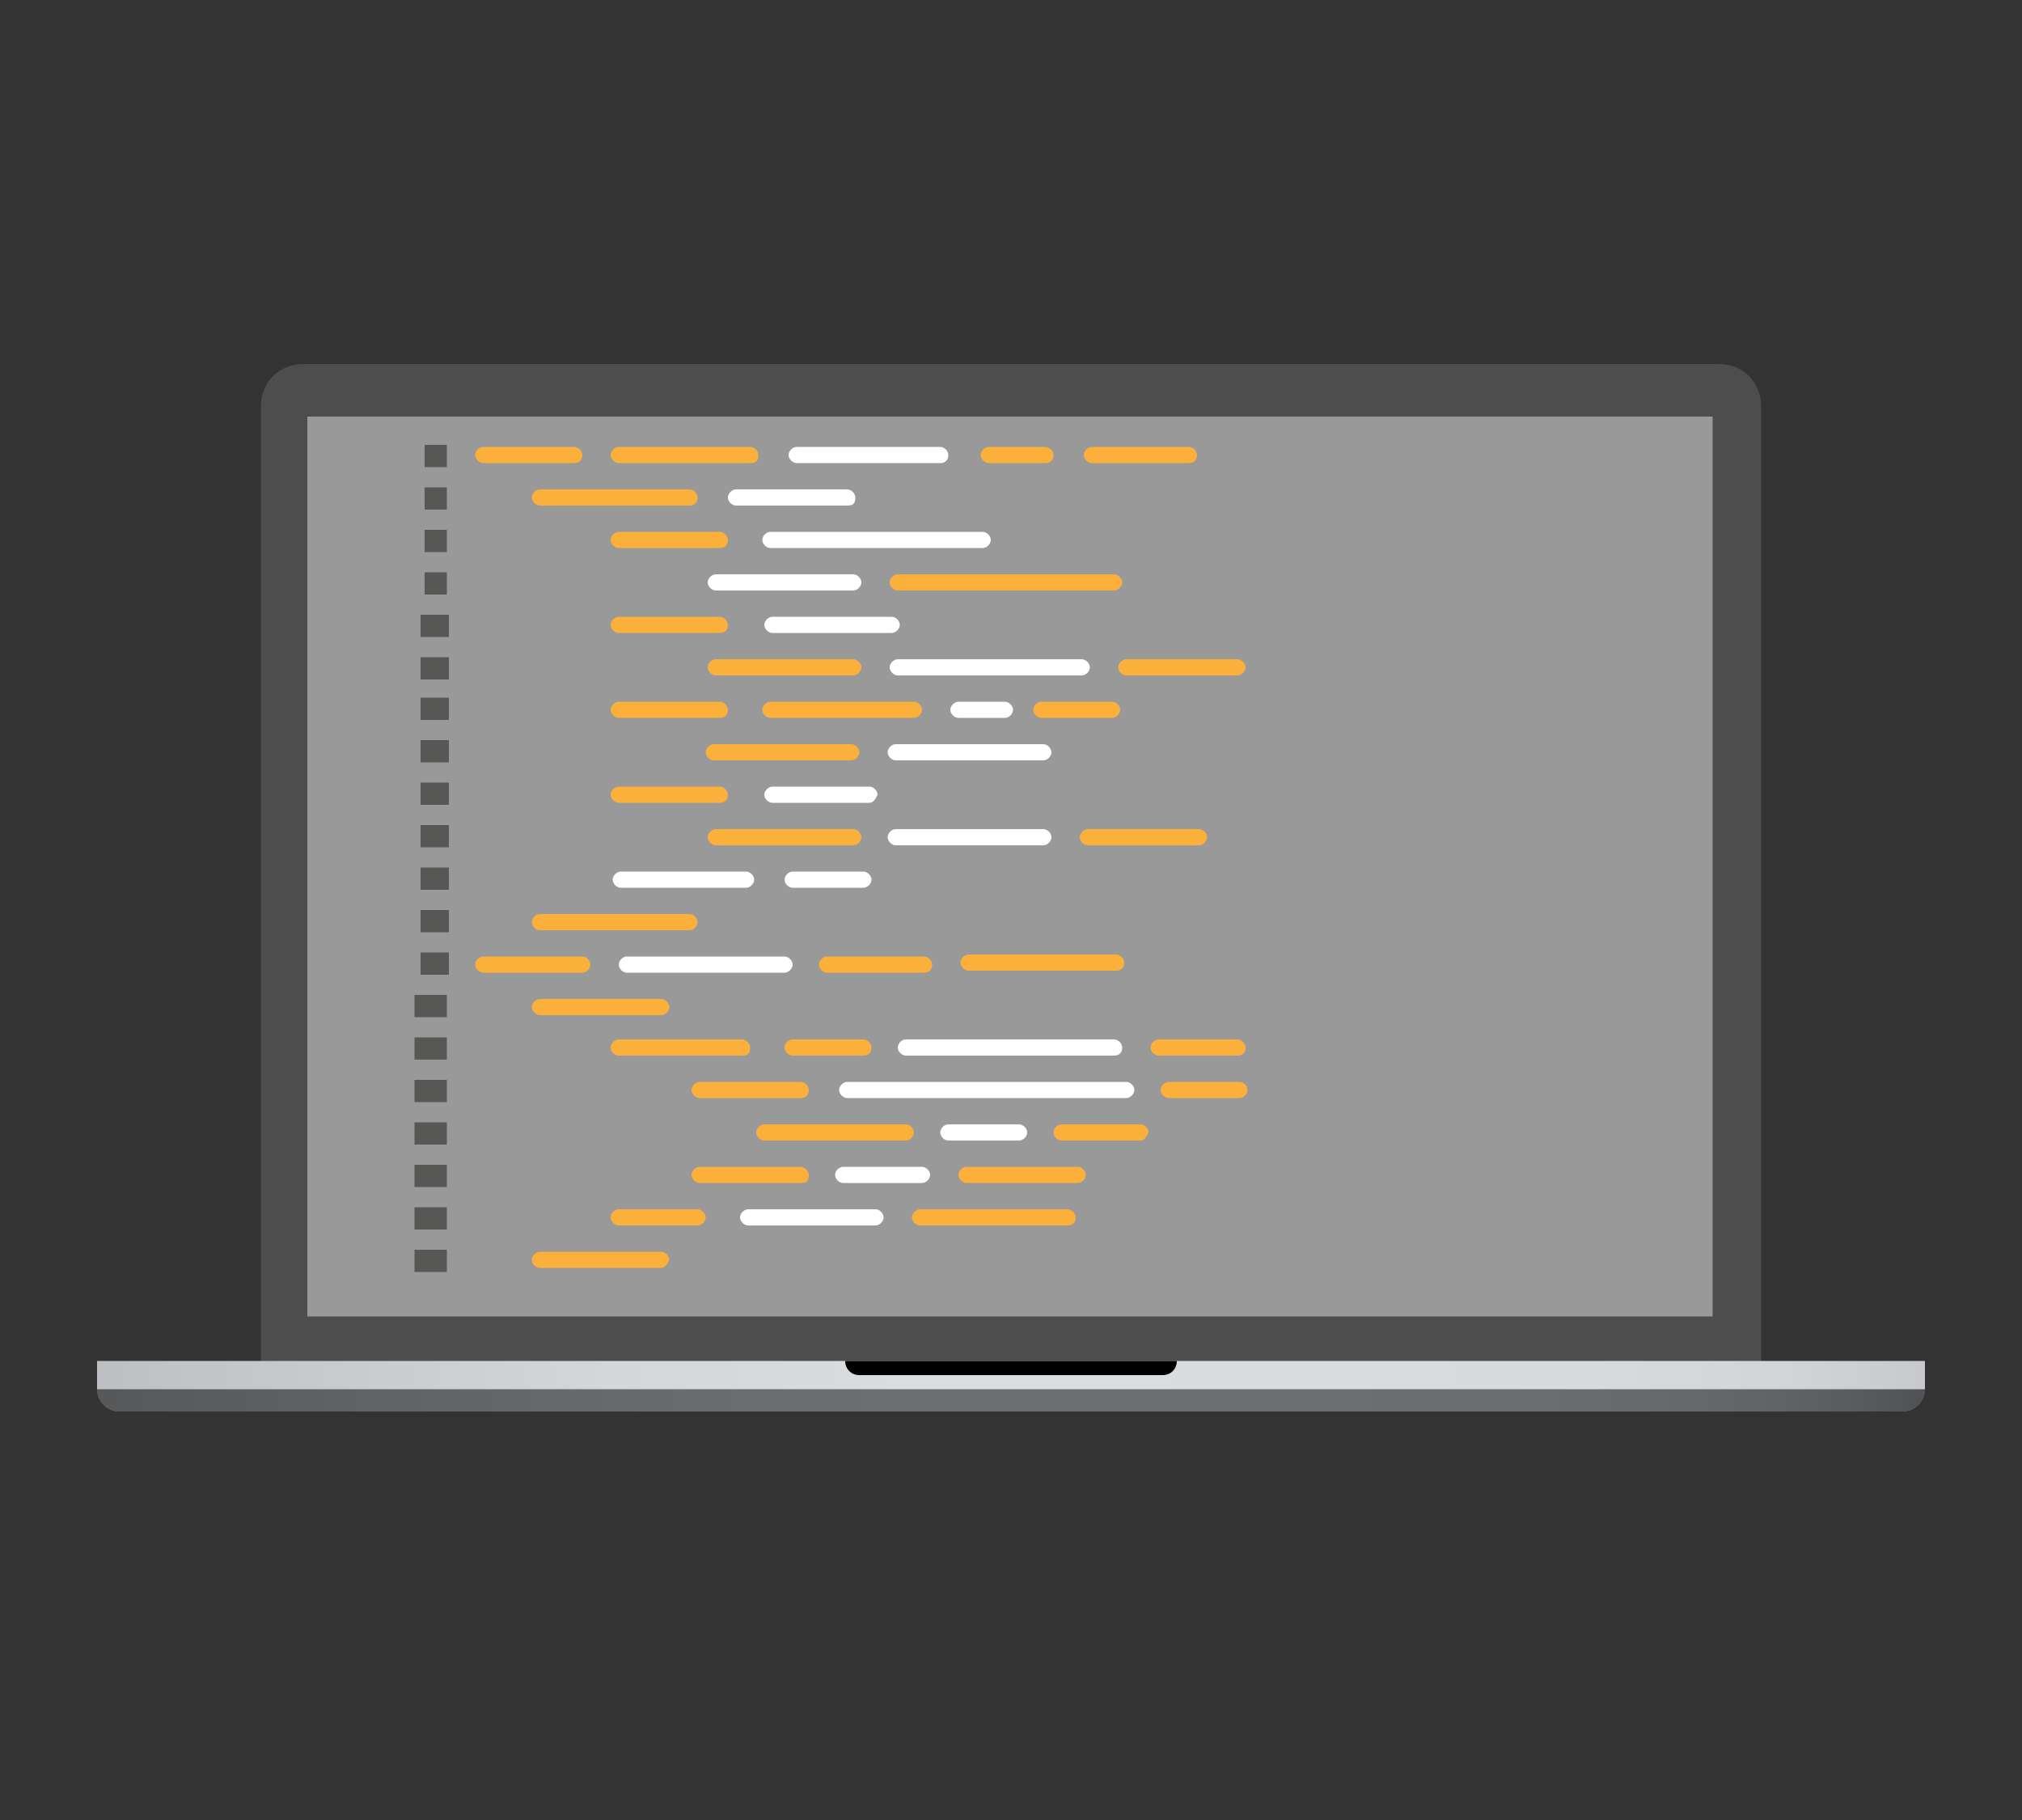 <?xml version="1.0" encoding="utf-8"?>
<!-- Generator: Adobe Illustrator 24.3.0, SVG Export Plug-In . SVG Version: 6.00 Build 0)  -->
<svg version="1.1" id="Layer_1" xmlns="http://www.w3.org/2000/svg" xmlns:xlink="http://www.w3.org/1999/xlink" x="0px" y="0px"
	 viewBox="0 0 100 90" style="enable-background:new 0 0 100 90;" xml:space="preserve">
<rect x="0" y="0" width="100" height="90" fill="#333333" stroke="none"/>
<style type="text/css">
	.st0{fill:#999999;}
	.st1{fill:#DDDDDD;}
	.st2{fill:#FFFFFF;stroke:#999999;stroke-width:1.5;stroke-linecap:round;stroke-linejoin:round;stroke-miterlimit:10;}
	.st3{fill:#E32133;}
	.st4{fill:none;stroke:#999999;stroke-width:1.5;stroke-linecap:round;stroke-linejoin:round;stroke-miterlimit:10;}
	.st5{fill:none;stroke:#E42233;stroke-width:1.5;stroke-linecap:round;stroke-linejoin:round;stroke-miterlimit:10;}
	.st6{fill:url(#SVGID_1_);}
	.st7{opacity:0.5;}
	.st8{fill:#4D4D4D;}
	.st9{fill:url(#SVGID_2_);}
	.st10{fill:#575756;}
	.st11{fill:#FBB03B;}
	.st12{fill:#FFFFFF;}
</style>
<g>
	<g>
		<g>
			<path class="st0" d="M327.3,1163.8l-1.4,0.3l-1.9-1.4c-0.2-0.2-0.2-0.6,0.1-0.6l0.2,0c0.3-0.1,0.5,0,0.8,0.2L327.3,1163.8z"/>
			<path class="st0" d="M324,1164.7l-1.4,0.3l-1.9-1.4c-0.2-0.2-0.2-0.6,0.1-0.6l0.2,0c0.3-0.1,0.5,0,0.8,0.2L324,1164.7z"/>
			<path class="st0" d="M320.7,1165.2l-1.4,0.3l-1.9-1.4c-0.2-0.2-0.2-0.6,0.1-0.6l0.2,0c0.3-0.1,0.5,0,0.8,0.2L320.7,1165.2z"/>
			<path class="st0" d="M317.3,1165.9l-1.4,0.3l-1.9-1.4c-0.2-0.2-0.2-0.6,0.1-0.6l0.2,0c0.3-0.1,0.5,0,0.8,0.2L317.3,1165.9z"/>
			<path class="st0" d="M314,1166.6l-1.4,0.3l-1.9-1.4c-0.2-0.2-0.2-0.6,0.1-0.6l0.2,0c0.3-0.1,0.5,0,0.8,0.2L314,1166.6z"/>
		</g>
		<g>
			<path class="st0" d="M335.5,1163.9l-3.2,0.7l0.9,0.7l2.9-0.6c0.3-0.1,0.3-0.4,0.1-0.5l0,0
				C336.1,1163.9,335.8,1163.8,335.5,1163.9z"/>
			<path class="st0" d="M344,1170l-3.2,0.7l0.9,0.7l2.9-0.6c0.3-0.1,0.3-0.4,0.1-0.5l0,0C344.6,1170,344.3,1169.9,344,1170z"/>
			<path class="st0" d="M341.9,1168.5l-3.2,0.7l0.9,0.7l2.9-0.6c0.3-0.1,0.3-0.4,0.1-0.5l0,0
				C342.5,1168.5,342.2,1168.4,341.9,1168.5z"/>
			<path class="st0" d="M339.8,1166.9l-3.2,0.7l0.9,0.7l2.9-0.6c0.3-0.1,0.3-0.4,0.1-0.5l0,0
				C340.4,1166.9,340.1,1166.9,339.8,1166.9z"/>
			<path class="st0" d="M337.6,1165.4l-3.2,0.7l0.9,0.7l2.9-0.6c0.3-0.1,0.3-0.4,0.1-0.5l0,0
				C338.2,1165.4,337.9,1165.3,337.6,1165.4z"/>
		</g>
		<path class="st1" d="M343.3,1179.2v-6.1l-9.5-1.2l-0.9-0.6c-1.4-1-3.2-1.4-4.9-1l-2.7,0.6l-16.3-2.1v6.4l0.1,0
			c-0.1,0.5,0,1.2,0.6,1.6l9.2,6.7c1.8,1.3,4.1,1.8,6.3,1.3l17.1-3.6C343,1180.7,343.4,1179.9,343.3,1179.2z"/>
		<path class="st0" d="M342.1,1175.6l-17.1,3.6c-2.2,0.5-4.4,0-6.3-1.3l-9.2-6.7c-1-0.7-0.7-2.4,0.6-2.6l17.9-3.8
			c1.7-0.4,3.5,0,4.9,1l9.8,7.1C343.7,1173.8,343.4,1175.4,342.1,1175.6z"/>
		<path class="st2" d="M342.1,1174.3l-17.1,3.6c-2.2,0.5-4.4,0-6.3-1.3l-9.2-6.7c-1-0.7-0.7-2.4,0.6-2.6l17.9-3.8
			c1.7-0.4,3.5,0,4.9,1l9.8,7.1C343.7,1172.4,343.4,1174,342.1,1174.3z"/>
		<path class="st2" d="M334,1171.6l-8.4,1.8c-1.1,0.2-2.2,0-3.1-0.6l-4.5-3.3c-0.5-0.4-0.3-1.2,0.3-1.3l8.8-1.8
			c0.8-0.2,1.7,0,2.4,0.5l4.8,3.5C334.7,1170.7,334.6,1171.5,334,1171.6z"/>
		<path class="st3" d="M331.6,1171.1l-5.9,1.2c-0.7,0.2-1.5,0-2.1-0.5l-3.2-2.3c-0.4-0.3-0.2-0.8,0.2-0.9l6.1-1.3
			c0.6-0.1,1.2,0,1.7,0.4l3.4,2.4C332.2,1170.4,332,1171,331.6,1171.1z"/>
		<g>
			<path class="st0" d="M342.6,1177.5L342.6,1177.5c-0.4,0.1-0.8,0-1.1-0.2l-2-1.5l1.4-0.3l1.8,1.3
				C343,1177,342.9,1177.4,342.6,1177.5z"/>
			<path class="st0" d="M339.2,1178.3L339.2,1178.3c-0.4,0.1-0.8,0-1.1-0.2l-2-1.5l1.4-0.3l1.8,1.3
				C339.6,1177.8,339.5,1178.2,339.2,1178.3z"/>
			<path class="st0" d="M335.9,1178.9L335.9,1178.9c-0.4,0.1-0.8,0-1.1-0.2l-2-1.5l1.4-0.3l1.8,1.3
				C336.3,1178.4,336.2,1178.8,335.9,1178.9z"/>
			<path class="st0" d="M332.5,1179.6L332.5,1179.6c-0.4,0.1-0.8,0-1.1-0.2l-2-1.5l1.4-0.3l1.8,1.3
				C332.9,1179.1,332.8,1179.5,332.5,1179.6z"/>
			<path class="st0" d="M329.2,1180.2L329.2,1180.2c-0.4,0.1-0.8,0-1.1-0.2l-2-1.5l1.4-0.3l1.8,1.3
				C329.6,1179.7,329.5,1180.1,329.2,1180.2z"/>
		</g>
		<path class="st4" d="M329.9,1174.5l-3.8,0.8c-2.2,0.5-4.4,0-6.3-1.3l-3.1-2.3"/>
		<path class="st0" d="M332.7,1174.1c0,0.2-0.4,0.2-0.8,0.1c-0.4-0.1-0.7-0.3-0.7-0.5c0-0.2,0.4-0.2,0.8-0.1
			C332.5,1173.7,332.8,1173.9,332.7,1174.1z"/>
		<g>
			<path class="st0" d="M310.6,1171.4l-2.9,0.6c-0.3,0.1-0.3,0.4-0.1,0.5l0,0c0.2,0.2,0.5,0.2,0.8,0.2l3.2-0.7L310.6,1171.4z"/>
			<path class="st0" d="M319.1,1177.6l-2.9,0.6c-0.3,0.1-0.3,0.4-0.1,0.5l0,0c0.2,0.2,0.5,0.2,0.8,0.2l3.2-0.7L319.1,1177.6z"/>
			<path class="st0" d="M317,1176l-2.9,0.6c-0.3,0.1-0.3,0.4-0.1,0.5l0,0c0.2,0.2,0.5,0.2,0.8,0.2l3.2-0.7L317,1176z"/>
			<path class="st0" d="M314.9,1174.5l-2.9,0.6c-0.3,0.1-0.3,0.4-0.1,0.5l0,0c0.2,0.2,0.5,0.2,0.8,0.2l3.2-0.7L314.9,1174.5z"/>
			<path class="st0" d="M312.7,1173l-2.9,0.6c-0.3,0.1-0.3,0.4-0.1,0.5l0,0c0.2,0.2,0.5,0.2,0.8,0.2l3.2-0.7L312.7,1173z"/>
		</g>
	</g>
	<g>
		<path class="st5" d="M349.5,1164v19.5c0,1.9-1.3,3.5-3.1,4l-25.4,5.3c-2.1,0.5-4.4,0-6.2-1.4l-11.4-8.5c-1.8-1.3-2.8-3.3-2.8-5.4
			v-17.9c0-1.8,1.2-3.3,2.9-3.7l27-5.5c1.9-0.4,4.1,0,5.8,1.3l10.7,7.6C348.5,1160.4,349.5,1162.2,349.5,1164z"/>
		<path class="st4" d="M300.5,1176.4v-16.8c0-1.8,1.2-3.3,2.9-3.7l27-5.5c1.9-0.4,4.1,0,5.8,1.3l10.7,7.6c1.6,1.1,2.5,2.9,2.5,4.8
			v16"/>
	</g>
</g>
<linearGradient id="SVGID_1_" gradientUnits="userSpaceOnUse" x1="4.792" y1="69.293" x2="95.208" y2="69.293">
	<stop  offset="0" style="stop-color:#AEB0B4"/>
	<stop  offset="0.144" style="stop-color:#C2C4C7"/>
	<stop  offset="0.32" style="stop-color:#D4D6D9"/>
	<stop  offset="0.445" style="stop-color:#DADDDF"/>
	<stop  offset="0.454" style="stop-color:#DADDDF"/>
	<stop  offset="0.515" style="stop-color:#DADDDF"/>
	<stop  offset="0.758" style="stop-color:#D8DBDD"/>
	<stop  offset="0.846" style="stop-color:#D1D4D7"/>
	<stop  offset="0.908" style="stop-color:#C6C9CC"/>
	<stop  offset="0.959" style="stop-color:#B5B8BC"/>
	<stop  offset="1" style="stop-color:#A1A3A8"/>
</linearGradient>
<path class="st6" d="M94.1,69.8H5.9c-0.6,0-1.1-0.5-1.1-1.1l0,0h90.4l0,0C95.2,69.3,94.7,69.8,94.1,69.8z"/>
<path class="st7" d="M94.1,69.8H5.9c-0.6,0-1.1-0.5-1.1-1.1l0,0h90.4l0,0C95.2,69.3,94.7,69.8,94.1,69.8z"/>
<path class="st8" d="M87.1,67.6H12.9V20.1c0-1.2,0.9-2.1,2.1-2.1h70c1.2,0,2.1,0.9,2.1,2.1V67.6z"/>
<rect x="15.2" y="20.6" class="st0" width="69.5" height="44.5"/>
<linearGradient id="SVGID_2_" gradientUnits="userSpaceOnUse" x1="4.792" y1="68.041" x2="95.208" y2="68.041">
	<stop  offset="0" style="stop-color:#BDBFC2"/>
	<stop  offset="5.287435e-02" style="stop-color:#C2C4C7"/>
	<stop  offset="0.281" style="stop-color:#D4D6D9"/>
	<stop  offset="0.445" style="stop-color:#DADDDF"/>
	<stop  offset="0.454" style="stop-color:#DADDDF"/>
	<stop  offset="0.515" style="stop-color:#DADDDF"/>
	<stop  offset="0.816" style="stop-color:#D8DBDD"/>
	<stop  offset="0.925" style="stop-color:#D2D4D7"/>
	<stop  offset="1" style="stop-color:#C7C9CC"/>
</linearGradient>
<rect x="4.8" y="67.3" class="st9" width="90.4" height="1.4"/>
<path d="M57.5,68h-15c-0.4,0-0.7-0.3-0.7-0.7l0,0h16.4l0,0C58.2,67.7,57.9,68,57.5,68z"/>
<g>
	<g>
		<rect x="20.8" y="30.4" class="st10" width="1.4" height="1.1"/>
		<rect x="21" y="28.3" class="st10" width="1.1" height="1.1"/>
		<rect x="21" y="26.2" class="st10" width="1.1" height="1.1"/>
		<rect x="21" y="24.1" class="st10" width="1.1" height="1.1"/>
		<rect x="21" y="22" class="st10" width="1.1" height="1.1"/>
		<rect x="20.8" y="32.5" class="st10" width="1.4" height="1.1"/>
		<rect x="20.8" y="34.5" class="st10" width="1.4" height="1.1"/>
		<rect x="20.8" y="36.6" class="st10" width="1.4" height="1.1"/>
		<rect x="20.8" y="38.7" class="st10" width="1.4" height="1.1"/>
		<rect x="20.5" y="49.2" class="st10" width="1.6" height="1.1"/>
		<rect x="20.5" y="51.3" class="st10" width="1.6" height="1.1"/>
		<rect x="20.5" y="53.4" class="st10" width="1.6" height="1.1"/>
		<rect x="20.5" y="55.5" class="st10" width="1.6" height="1.1"/>
		<rect x="20.5" y="57.6" class="st10" width="1.6" height="1.1"/>
		<rect x="20.5" y="59.7" class="st10" width="1.6" height="1.1"/>
		<rect x="20.5" y="61.8" class="st10" width="1.6" height="1.1"/>
		<rect x="20.8" y="40.8" class="st10" width="1.4" height="1.1"/>
		<rect x="20.8" y="42.9" class="st10" width="1.4" height="1.1"/>
		<rect x="20.8" y="47.1" class="st10" width="1.4" height="1.1"/>
		<rect x="20.8" y="45" class="st10" width="1.4" height="1.1"/>
	</g>
	<g>
		<path class="st11" d="M28.4,22.9h-4.5c-0.2,0-0.4-0.2-0.4-0.4c0-0.2,0.2-0.4,0.4-0.4h4.5c0.2,0,0.4,0.2,0.4,0.4
			C28.8,22.8,28.6,22.9,28.4,22.9z"/>
		<path class="st11" d="M28.8,48.1h-4.9c-0.2,0-0.4-0.2-0.4-0.4c0-0.2,0.2-0.4,0.4-0.4h4.9c0.2,0,0.4,0.2,0.4,0.4
			C29.2,47.9,29,48.1,28.8,48.1z"/>
		<path class="st11" d="M37.1,22.9h-6.5c-0.2,0-0.4-0.2-0.4-0.4c0-0.2,0.2-0.4,0.4-0.4h6.5c0.2,0,0.4,0.2,0.4,0.4
			C37.5,22.8,37.4,22.9,37.1,22.9z"/>
		<path class="st11" d="M34.1,25h-7.4c-0.2,0-0.4-0.2-0.4-0.4c0-0.2,0.2-0.4,0.4-0.4h7.4c0.2,0,0.4,0.2,0.4,0.4
			C34.5,24.9,34.3,25,34.1,25z"/>
		<path class="st11" d="M34.1,46h-7.4c-0.2,0-0.4-0.2-0.4-0.4s0.2-0.4,0.4-0.4h7.4c0.2,0,0.4,0.2,0.4,0.4S34.3,46,34.1,46z"/>
		<path class="st11" d="M32.7,50.2h-6c-0.2,0-0.4-0.2-0.4-0.4s0.2-0.4,0.4-0.4h6c0.2,0,0.4,0.2,0.4,0.4S32.9,50.2,32.7,50.2z"/>
		<path class="st11" d="M32.7,62.7h-6c-0.2,0-0.4-0.2-0.4-0.4c0-0.2,0.2-0.4,0.4-0.4h6c0.2,0,0.4,0.2,0.4,0.4
			C33,62.5,32.9,62.7,32.7,62.7z"/>
		<path class="st12" d="M41.9,25h-5.5c-0.2,0-0.4-0.2-0.4-0.4c0-0.2,0.2-0.4,0.4-0.4h5.5c0.2,0,0.4,0.2,0.4,0.4
			C42.3,24.9,42.2,25,41.9,25z"/>
		<path class="st11" d="M61.2,33.4h-5.5c-0.2,0-0.4-0.2-0.4-0.4c0-0.2,0.2-0.4,0.4-0.4h5.5c0.2,0,0.4,0.2,0.4,0.4
			C61.6,33.2,61.4,33.4,61.2,33.4z"/>
		<path class="st11" d="M59.3,41.8h-5.5c-0.2,0-0.4-0.2-0.4-0.4c0-0.2,0.2-0.4,0.4-0.4h5.5c0.2,0,0.4,0.2,0.4,0.4
			C59.7,41.6,59.5,41.8,59.3,41.8z"/>
		<path class="st11" d="M53.3,58.5h-5.5c-0.2,0-0.4-0.2-0.4-0.4c0-0.2,0.2-0.4,0.4-0.4h5.5c0.2,0,0.4,0.2,0.4,0.4
			C53.7,58.3,53.5,58.5,53.3,58.5z"/>
		<path class="st11" d="M51.7,22.9h-2.8c-0.2,0-0.4-0.2-0.4-0.4c0-0.2,0.2-0.4,0.4-0.4h2.8c0.2,0,0.4,0.2,0.4,0.4
			C52.1,22.8,51.9,22.9,51.7,22.9z"/>
		<path class="st11" d="M55,35.5h-3.5c-0.2,0-0.4-0.2-0.4-0.4s0.2-0.4,0.4-0.4H55c0.2,0,0.4,0.2,0.4,0.4S55.2,35.5,55,35.5z"/>
		<path class="st12" d="M42.7,43.9h-3.5c-0.2,0-0.4-0.2-0.4-0.4c0-0.2,0.2-0.4,0.4-0.4h3.5c0.2,0,0.4,0.2,0.4,0.4
			C43.1,43.7,42.9,43.9,42.7,43.9z"/>
		<path class="st11" d="M42.7,52.2h-3.5c-0.2,0-0.4-0.2-0.4-0.4c0-0.2,0.2-0.4,0.4-0.4h3.5c0.2,0,0.4,0.2,0.4,0.4
			C43.1,52.1,42.9,52.2,42.7,52.2z"/>
		<path class="st11" d="M61.3,54.3h-3.5c-0.2,0-0.4-0.2-0.4-0.4c0-0.2,0.2-0.4,0.4-0.4h3.5c0.2,0,0.4,0.2,0.4,0.4
			C61.7,54.1,61.5,54.3,61.3,54.3z"/>
		<path class="st12" d="M50.4,56.4h-3.5c-0.2,0-0.4-0.2-0.4-0.4c0-0.2,0.2-0.4,0.4-0.4h3.5c0.2,0,0.4,0.2,0.4,0.4
			C50.8,56.2,50.6,56.4,50.4,56.4z"/>
		<path class="st12" d="M46.5,22.9h-7.1c-0.2,0-0.4-0.2-0.4-0.4c0-0.2,0.2-0.4,0.4-0.4h7.1c0.2,0,0.4,0.2,0.4,0.4
			C46.9,22.8,46.7,22.9,46.5,22.9z"/>
		<path class="st12" d="M44.1,31.3h-5.9c-0.2,0-0.4-0.2-0.4-0.4c0-0.2,0.2-0.4,0.4-0.4h5.9c0.2,0,0.4,0.2,0.4,0.4
			C44.5,31.1,44.3,31.3,44.1,31.3z"/>
		<path class="st11" d="M45.2,35.5h-7.1c-0.2,0-0.4-0.2-0.4-0.4c0-0.2,0.2-0.4,0.4-0.4h7.1c0.2,0,0.4,0.2,0.4,0.4
			C45.6,35.3,45.4,35.5,45.2,35.5z"/>
		<path class="st12" d="M43,39.7h-4.8c-0.2,0-0.4-0.2-0.4-0.4c0-0.2,0.2-0.4,0.4-0.4H43c0.2,0,0.4,0.2,0.4,0.4
			C43.3,39.5,43.2,39.7,43,39.7z"/>
		<path class="st11" d="M61.2,52.2h-3.9c-0.2,0-0.4-0.2-0.4-0.4c0-0.2,0.2-0.4,0.4-0.4h3.9c0.2,0,0.4,0.2,0.4,0.4
			C61.6,52.1,61.4,52.2,61.2,52.2z"/>
		<path class="st11" d="M56.4,56.4h-3.9c-0.2,0-0.4-0.2-0.4-0.4c0-0.2,0.2-0.4,0.4-0.4h3.9c0.2,0,0.4,0.2,0.4,0.4
			C56.7,56.2,56.6,56.4,56.4,56.4z"/>
		<path class="st12" d="M45.6,58.5h-3.9c-0.2,0-0.4-0.2-0.4-0.4c0-0.2,0.2-0.4,0.4-0.4h3.9c0.2,0,0.4,0.2,0.4,0.4
			C46,58.3,45.8,58.5,45.6,58.5z"/>
		<path class="st11" d="M45.7,48.1h-4.8c-0.2,0-0.4-0.2-0.4-0.4c0-0.2,0.2-0.4,0.4-0.4h4.8c0.2,0,0.4,0.2,0.4,0.4
			C46.1,47.9,46,48.1,45.7,48.1z"/>
		<path class="st12" d="M42.2,29.2h-6.8c-0.2,0-0.4-0.2-0.4-0.4c0-0.2,0.2-0.4,0.4-0.4h6.8c0.2,0,0.4,0.2,0.4,0.4
			C42.6,29,42.4,29.2,42.2,29.2z"/>
		<path class="st12" d="M49.7,35.5h-2.3c-0.2,0-0.4-0.2-0.4-0.4s0.2-0.4,0.4-0.4h2.3c0.2,0,0.4,0.2,0.4,0.4S49.9,35.5,49.7,35.5z"/>
		<path class="st11" d="M42.2,33.4h-6.8c-0.2,0-0.4-0.2-0.4-0.4c0-0.2,0.2-0.4,0.4-0.4h6.8c0.2,0,0.4,0.2,0.4,0.4
			C42.6,33.2,42.4,33.4,42.2,33.4z"/>
		<path class="st11" d="M42.1,37.6h-6.8c-0.2,0-0.4-0.2-0.4-0.4c0-0.2,0.2-0.4,0.4-0.4h6.8c0.2,0,0.4,0.2,0.4,0.4
			C42.5,37.4,42.3,37.6,42.1,37.6z"/>
		<path class="st11" d="M42.2,41.8h-6.8c-0.2,0-0.4-0.2-0.4-0.4c0-0.2,0.2-0.4,0.4-0.4h6.8c0.2,0,0.4,0.2,0.4,0.4
			C42.6,41.6,42.4,41.8,42.2,41.8z"/>
		<path class="st11" d="M35.6,27.1h-5c-0.2,0-0.4-0.2-0.4-0.4s0.2-0.4,0.4-0.4h5c0.2,0,0.4,0.2,0.4,0.4S35.9,27.1,35.6,27.1z"/>
		<path class="st11" d="M55.1,29.2H44.4c-0.2,0-0.4-0.2-0.4-0.4c0-0.2,0.2-0.4,0.4-0.4h10.7c0.2,0,0.4,0.2,0.4,0.4
			C55.5,29,55.3,29.2,55.1,29.2z"/>
		<path class="st12" d="M53.5,33.4h-9.1c-0.2,0-0.4-0.2-0.4-0.4c0-0.2,0.2-0.4,0.4-0.4h9.1c0.2,0,0.4,0.2,0.4,0.4
			C53.9,33.2,53.7,33.4,53.5,33.4z"/>
		<path class="st12" d="M51.6,37.6h-7.3c-0.2,0-0.4-0.2-0.4-0.4c0-0.2,0.2-0.4,0.4-0.4h7.3c0.2,0,0.4,0.2,0.4,0.4
			C52,37.4,51.8,37.6,51.6,37.6z"/>
		<path class="st12" d="M51.6,41.8h-7.3c-0.2,0-0.4-0.2-0.4-0.4c0-0.2,0.2-0.4,0.4-0.4h7.3c0.2,0,0.4,0.2,0.4,0.4
			C52,41.6,51.8,41.8,51.6,41.8z"/>
		<path class="st11" d="M55.2,48h-7.3c-0.2,0-0.4-0.2-0.4-0.4c0-0.2,0.2-0.4,0.4-0.4h7.3c0.2,0,0.4,0.2,0.4,0.4
			C55.6,47.9,55.4,48,55.2,48z"/>
		<path class="st11" d="M52.8,60.6h-7.3c-0.2,0-0.4-0.2-0.4-0.4c0-0.2,0.2-0.4,0.4-0.4h7.3c0.2,0,0.4,0.2,0.4,0.4
			C53.2,60.4,53.1,60.6,52.8,60.6z"/>
		<path class="st12" d="M55.7,53.5h-6.6h-6.9h-0.3c-0.2,0-0.4,0.2-0.4,0.4c0,0.2,0.2,0.4,0.4,0.4h0.3h6.9h6.6c0.2,0,0.4-0.2,0.4-0.4
			C56.1,53.7,55.9,53.5,55.7,53.5z"/>
		<path class="st12" d="M55.1,52.2H44.8c-0.2,0-0.4-0.2-0.4-0.4c0-0.2,0.2-0.4,0.4-0.4h10.3c0.2,0,0.4,0.2,0.4,0.4
			C55.5,52.1,55.3,52.2,55.1,52.2z"/>
		<path class="st12" d="M48.6,27.1H38.1c-0.2,0-0.4-0.2-0.4-0.4c0-0.2,0.2-0.4,0.4-0.4h10.5c0.2,0,0.4,0.2,0.4,0.4
			C49,26.9,48.8,27.1,48.6,27.1z"/>
		<path class="st11" d="M35.6,31.3h-5c-0.2,0-0.4-0.2-0.4-0.4c0-0.2,0.2-0.4,0.4-0.4h5c0.2,0,0.4,0.2,0.4,0.4
			C36,31.1,35.9,31.3,35.6,31.3z"/>
		<path class="st11" d="M35.6,35.5h-5c-0.2,0-0.4-0.2-0.4-0.4s0.2-0.4,0.4-0.4h5c0.2,0,0.4,0.2,0.4,0.4S35.9,35.5,35.6,35.5z"/>
		<path class="st11" d="M35.6,39.7h-5c-0.2,0-0.4-0.2-0.4-0.4s0.2-0.4,0.4-0.4h5c0.2,0,0.4,0.2,0.4,0.4S35.9,39.7,35.6,39.7z"/>
		<path class="st11" d="M36.7,52.2h-6.1c-0.2,0-0.4-0.2-0.4-0.4c0-0.2,0.2-0.4,0.4-0.4h6.1c0.2,0,0.4,0.2,0.4,0.4
			C37.1,52.1,37,52.2,36.7,52.2z"/>
		<path class="st11" d="M34.5,60.6h-3.9c-0.2,0-0.4-0.2-0.4-0.4s0.2-0.4,0.4-0.4h3.9c0.2,0,0.4,0.2,0.4,0.4S34.7,60.6,34.5,60.6z"/>
		<path class="st12" d="M43.3,60.6H37c-0.2,0-0.4-0.2-0.4-0.4c0-0.2,0.2-0.4,0.4-0.4h6.3c0.2,0,0.4,0.2,0.4,0.4
			C43.7,60.4,43.5,60.6,43.3,60.6z"/>
		<path class="st11" d="M39.6,54.3h-5c-0.2,0-0.4-0.2-0.4-0.4c0-0.2,0.2-0.4,0.4-0.4h5c0.2,0,0.4,0.2,0.4,0.4
			C40,54.1,39.9,54.3,39.6,54.3z"/>
		<path class="st11" d="M39.6,58.5h-5c-0.2,0-0.4-0.2-0.4-0.4c0-0.2,0.2-0.4,0.4-0.4h5c0.2,0,0.4,0.2,0.4,0.4
			C40,58.4,39.9,58.5,39.6,58.5z"/>
		<path class="st11" d="M44.8,56.4h-7c-0.2,0-0.4-0.2-0.4-0.4c0-0.2,0.2-0.4,0.4-0.4h7c0.2,0,0.4,0.2,0.4,0.4
			C45.2,56.2,45,56.4,44.8,56.4z"/>
		<path class="st12" d="M36.9,43.9h-6.2c-0.2,0-0.4-0.2-0.4-0.4c0-0.2,0.2-0.4,0.4-0.4h6.2c0.2,0,0.4,0.2,0.4,0.4
			C37.3,43.7,37.1,43.9,36.9,43.9z"/>
		<path class="st12" d="M38.8,48.1H31c-0.2,0-0.4-0.2-0.4-0.4c0-0.2,0.2-0.4,0.4-0.4h7.8c0.2,0,0.4,0.2,0.4,0.4
			C39.2,47.9,39,48.1,38.8,48.1z"/>
		<path class="st11" d="M58.8,22.9h-4.8c-0.2,0-0.4-0.2-0.4-0.4c0-0.2,0.2-0.4,0.4-0.4h4.8c0.2,0,0.4,0.2,0.4,0.4
			C59.2,22.8,59,22.9,58.8,22.9z"/>
	</g>
</g>
</svg>
